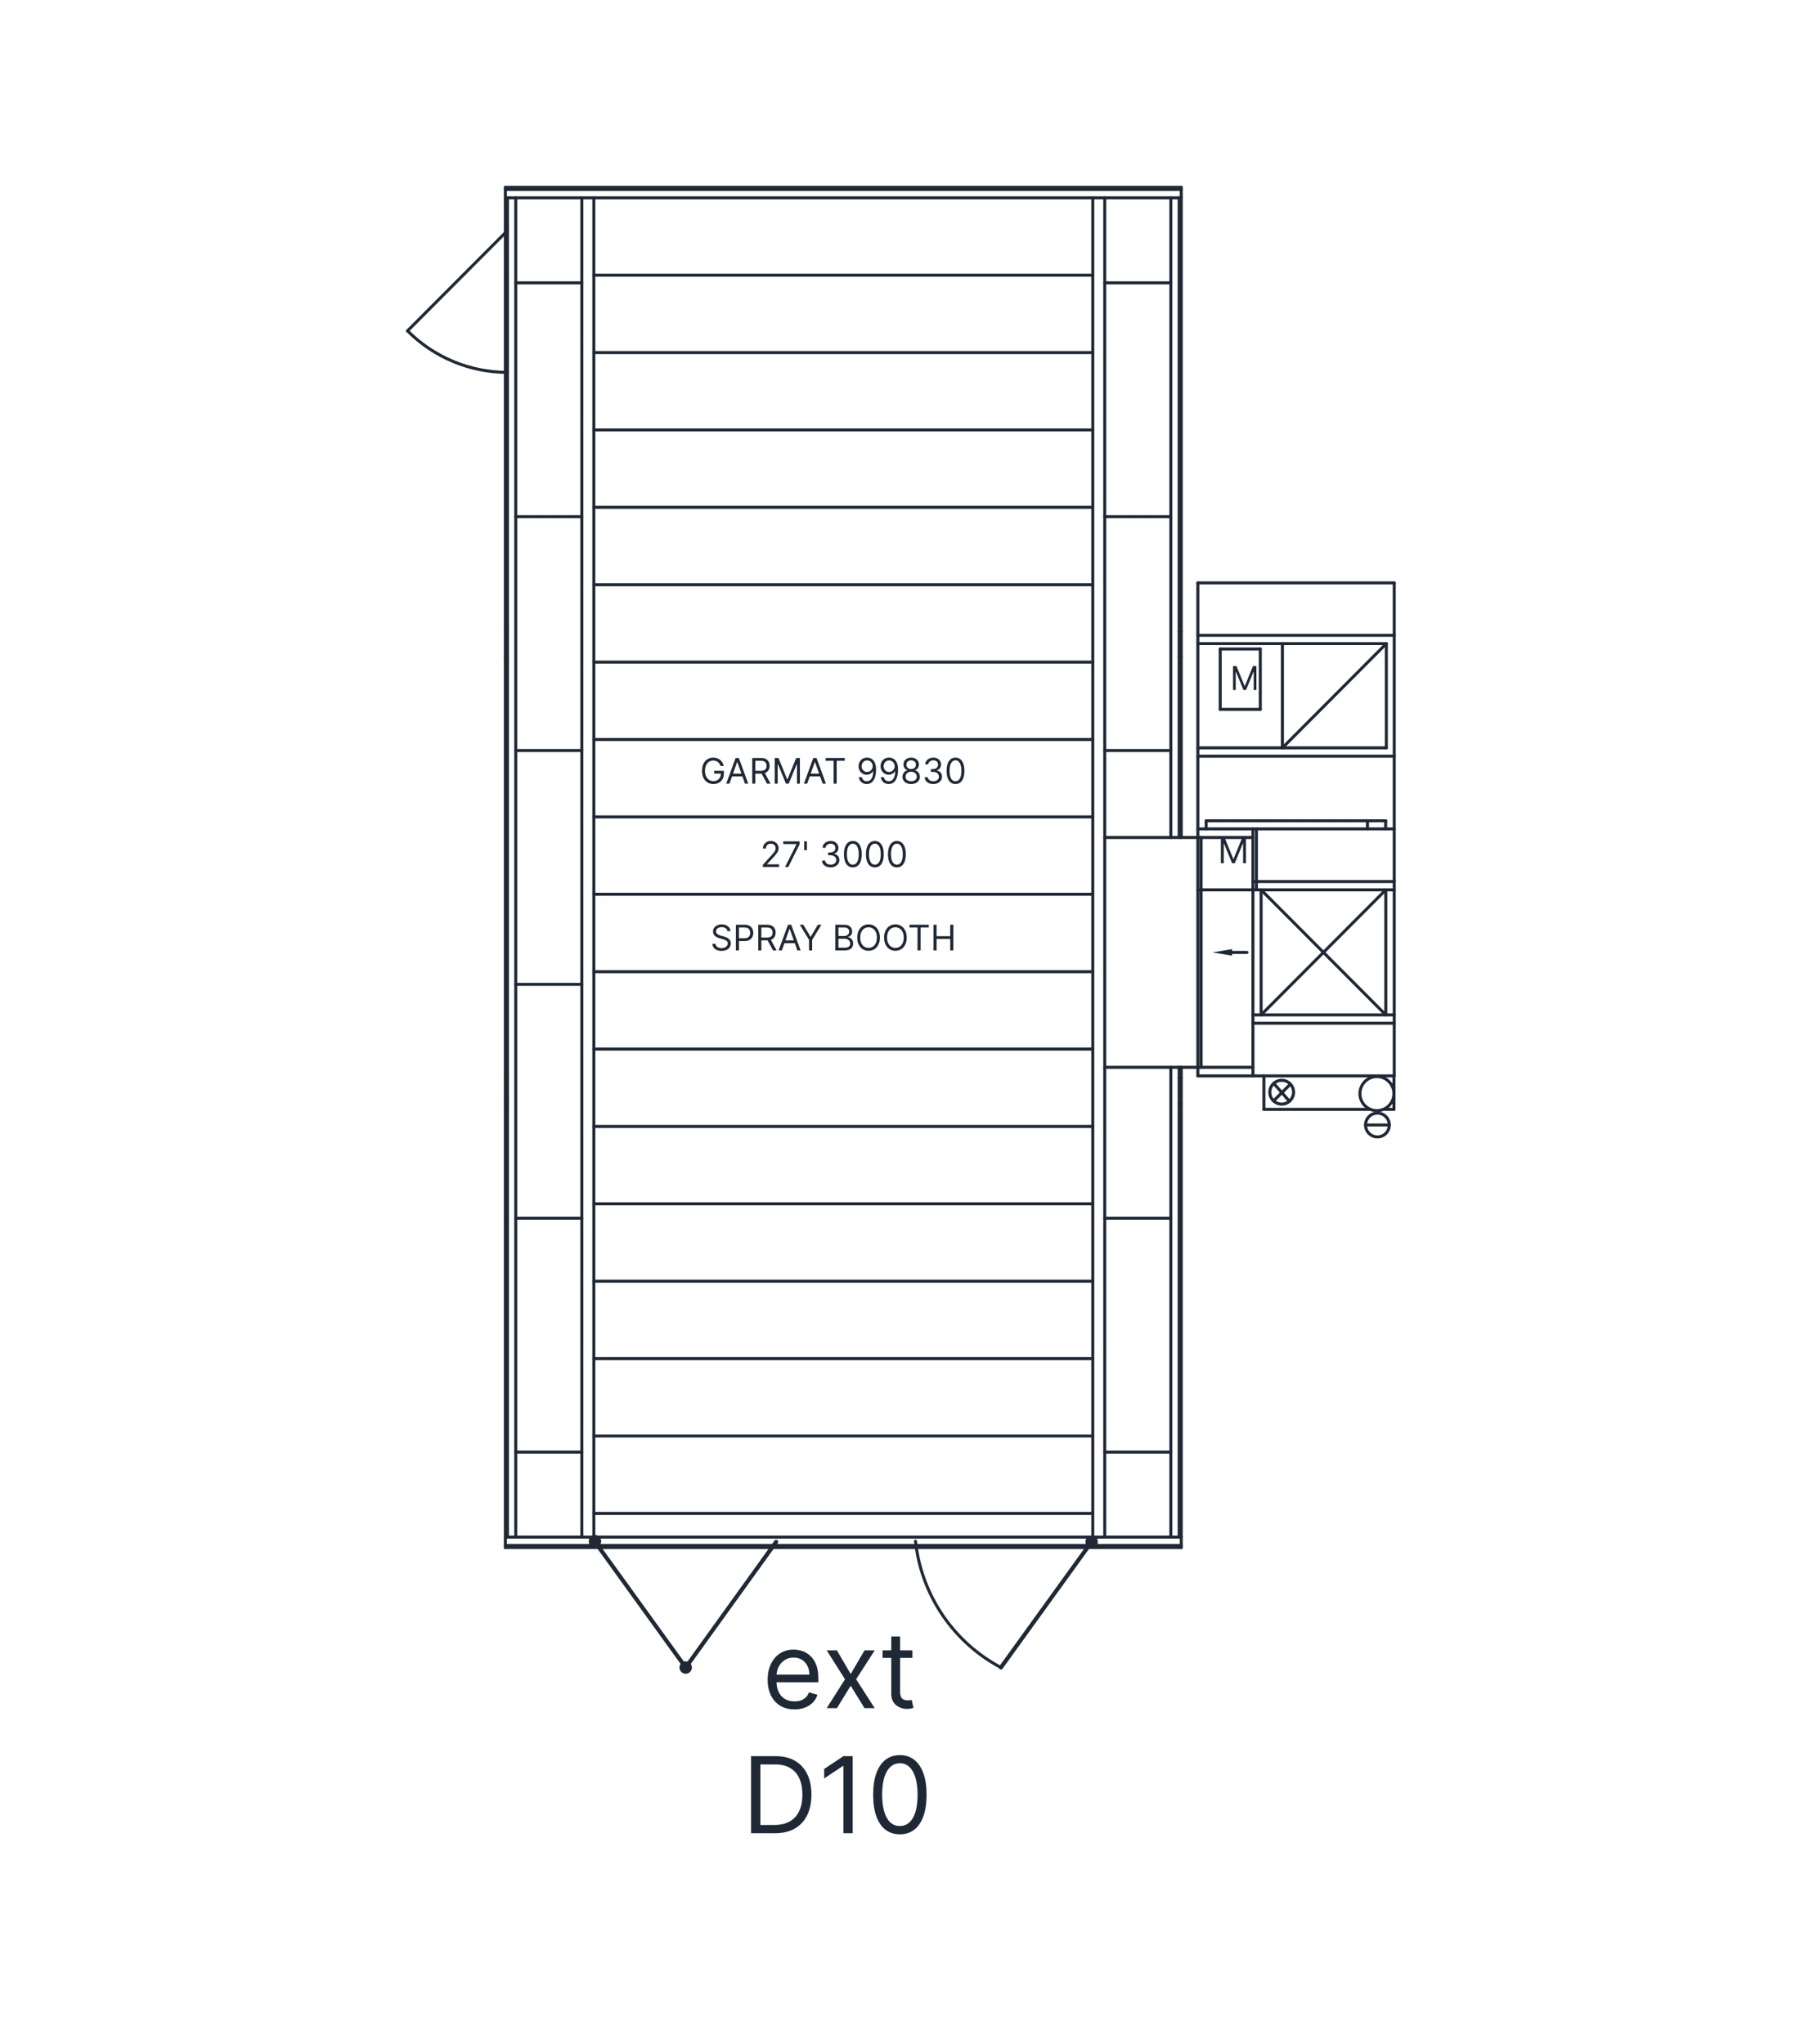 <svg width="199" height="226" viewBox="0 0 199 226" fill="none" xmlns="http://www.w3.org/2000/svg">
<path fill-rule="evenodd" clip-rule="evenodd" d="M56.853 134.687C56.853 134.594 56.928 134.519 57.02 134.519H64.327C64.419 134.519 64.494 134.594 64.494 134.687C64.494 134.779 64.419 134.854 64.327 134.854H57.02C56.928 134.854 56.853 134.779 56.853 134.687Z" fill="#1F2936"/>
<path fill-rule="evenodd" clip-rule="evenodd" d="M56.853 160.545C56.853 160.452 56.928 160.378 57.02 160.378H64.327C64.419 160.378 64.494 160.452 64.494 160.545C64.494 160.637 64.419 160.712 64.327 160.712H57.02C56.928 160.712 56.853 160.637 56.853 160.545Z" fill="#1F2936"/>
<path fill-rule="evenodd" clip-rule="evenodd" d="M56.853 31.268C56.853 31.176 56.928 31.101 57.02 31.101H64.327C64.419 31.101 64.494 31.176 64.494 31.268C64.494 31.36 64.419 31.435 64.327 31.435H57.02C56.928 31.435 56.853 31.36 56.853 31.268Z" fill="#1F2936"/>
<path fill-rule="evenodd" clip-rule="evenodd" d="M56.853 57.121C56.853 57.029 56.928 56.954 57.02 56.954H64.327C64.419 56.954 64.494 57.029 64.494 57.121C64.494 57.214 64.419 57.289 64.327 57.289H57.02C56.928 57.289 56.853 57.214 56.853 57.121Z" fill="#1F2936"/>
<path fill-rule="evenodd" clip-rule="evenodd" d="M56.853 82.98C56.853 82.887 56.928 82.812 57.02 82.812H64.327C64.419 82.812 64.494 82.887 64.494 82.98C64.494 83.072 64.419 83.147 64.327 83.147H57.02C56.928 83.147 56.853 83.072 56.853 82.98Z" fill="#1F2936"/>
<path fill-rule="evenodd" clip-rule="evenodd" d="M56.853 108.833C56.853 108.741 56.928 108.666 57.02 108.666H64.327C64.419 108.666 64.494 108.741 64.494 108.833C64.494 108.925 64.419 109 64.327 109H57.02C56.928 109 56.853 108.925 56.853 108.833Z" fill="#1F2936"/>
<path fill-rule="evenodd" clip-rule="evenodd" d="M55.703 21.87C55.703 21.778 55.778 21.703 55.87 21.703H130.593C130.685 21.703 130.76 21.778 130.76 21.87C130.76 21.962 130.685 22.037 130.593 22.037H55.87C55.778 22.037 55.703 21.962 55.703 21.87Z" fill="#1F2936"/>
<path fill-rule="evenodd" clip-rule="evenodd" d="M55.703 20.947C55.703 20.855 55.778 20.78 55.87 20.78H130.593C130.685 20.78 130.76 20.855 130.76 20.947C130.76 21.04 130.685 21.114 130.593 21.114H55.87C55.778 21.114 55.703 21.04 55.703 20.947Z" fill="#1F2936"/>
<path fill-rule="evenodd" clip-rule="evenodd" d="M57.02 21.703C57.112 21.703 57.186 21.778 57.186 21.87V169.943C57.186 170.035 57.112 170.11 57.02 170.11C56.928 170.11 56.853 170.035 56.853 169.943V21.87C56.853 21.778 56.928 21.703 57.02 21.703Z" fill="#1F2936"/>
<path fill-rule="evenodd" clip-rule="evenodd" d="M120.812 21.703C120.904 21.703 120.979 21.778 120.979 21.87V169.943C120.979 170.035 120.904 170.11 120.812 170.11C120.72 170.11 120.646 170.035 120.646 169.943V21.87C120.646 21.778 120.72 21.703 120.812 21.703Z" fill="#1F2936"/>
<path fill-rule="evenodd" clip-rule="evenodd" d="M122.136 21.703C122.228 21.703 122.302 21.778 122.302 21.87V169.943C122.302 170.035 122.228 170.11 122.136 170.11C122.044 170.11 121.969 170.035 121.969 169.943V21.87C121.969 21.778 122.044 21.703 122.136 21.703Z" fill="#1F2936"/>
<path fill-rule="evenodd" clip-rule="evenodd" d="M64.327 21.703C64.419 21.703 64.494 21.778 64.494 21.87V169.943C64.494 170.035 64.419 170.11 64.327 170.11C64.235 170.11 64.161 170.035 64.161 169.943V21.87C64.161 21.778 64.235 21.703 64.327 21.703Z" fill="#1F2936"/>
<path fill-rule="evenodd" clip-rule="evenodd" d="M65.651 21.703C65.743 21.703 65.818 21.778 65.818 21.87V169.943C65.818 170.035 65.743 170.11 65.651 170.11C65.559 170.11 65.484 170.035 65.484 169.943V21.87C65.484 21.778 65.559 21.703 65.651 21.703Z" fill="#1F2936"/>
<path fill-rule="evenodd" clip-rule="evenodd" d="M65.484 124.54C65.484 124.448 65.559 124.373 65.651 124.373H120.812C120.905 124.373 120.979 124.448 120.979 124.54C120.979 124.632 120.905 124.707 120.812 124.707H65.651C65.559 124.707 65.484 124.632 65.484 124.54Z" fill="#1F2936"/>
<path fill-rule="evenodd" clip-rule="evenodd" d="M65.484 115.985C65.484 115.893 65.559 115.818 65.651 115.818H120.812C120.905 115.818 120.979 115.893 120.979 115.985C120.979 116.077 120.905 116.152 120.812 116.152H65.651C65.559 116.152 65.484 116.077 65.484 115.985Z" fill="#1F2936"/>
<path fill-rule="evenodd" clip-rule="evenodd" d="M65.484 133.095C65.484 133.003 65.559 132.928 65.651 132.928H120.812C120.905 132.928 120.979 133.003 120.979 133.095C120.979 133.187 120.905 133.262 120.812 133.262H65.651C65.559 133.262 65.484 133.187 65.484 133.095Z" fill="#1F2936"/>
<path fill-rule="evenodd" clip-rule="evenodd" d="M65.484 141.65C65.484 141.558 65.559 141.483 65.651 141.483H120.812C120.905 141.483 120.979 141.558 120.979 141.65C120.979 141.742 120.905 141.817 120.812 141.817H65.651C65.559 141.817 65.484 141.742 65.484 141.65Z" fill="#1F2936"/>
<path fill-rule="evenodd" clip-rule="evenodd" d="M65.484 150.21C65.484 150.118 65.559 150.043 65.651 150.043H120.812C120.905 150.043 120.979 150.118 120.979 150.21C120.979 150.302 120.905 150.377 120.812 150.377H65.651C65.559 150.377 65.484 150.302 65.484 150.21Z" fill="#1F2936"/>
<path fill-rule="evenodd" clip-rule="evenodd" d="M65.484 158.765C65.484 158.673 65.559 158.598 65.651 158.598H120.812C120.905 158.598 120.979 158.673 120.979 158.765C120.979 158.857 120.905 158.932 120.812 158.932H65.651C65.559 158.932 65.484 158.857 65.484 158.765Z" fill="#1F2936"/>
<path fill-rule="evenodd" clip-rule="evenodd" d="M65.484 167.32C65.484 167.228 65.559 167.153 65.651 167.153H120.812C120.905 167.153 120.979 167.228 120.979 167.32C120.979 167.412 120.905 167.487 120.812 167.487H65.651C65.559 167.487 65.484 167.412 65.484 167.32Z" fill="#1F2936"/>
<path fill-rule="evenodd" clip-rule="evenodd" d="M129.443 117.833C129.535 117.833 129.61 117.908 129.61 118V169.943C129.61 170.035 129.535 170.11 129.443 170.11C129.351 170.11 129.277 170.035 129.277 169.943V118C129.277 117.908 129.351 117.833 129.443 117.833Z" fill="#1F2936"/>
<path fill-rule="evenodd" clip-rule="evenodd" d="M121.969 160.545C121.969 160.452 122.044 160.378 122.136 160.378H129.443C129.535 160.378 129.61 160.452 129.61 160.545C129.61 160.637 129.535 160.712 129.443 160.712H122.136C122.044 160.712 121.969 160.637 121.969 160.545Z" fill="#1F2936"/>
<path fill-rule="evenodd" clip-rule="evenodd" d="M121.969 134.687C121.969 134.594 122.044 134.519 122.136 134.519H129.443C129.535 134.519 129.61 134.594 129.61 134.687C129.61 134.779 129.535 134.854 129.443 134.854H122.136C122.044 134.854 121.969 134.779 121.969 134.687Z" fill="#1F2936"/>
<path fill-rule="evenodd" clip-rule="evenodd" d="M65.484 64.65C65.484 64.558 65.559 64.483 65.651 64.483H120.812C120.905 64.483 120.979 64.558 120.979 64.65C120.979 64.742 120.905 64.817 120.812 64.817H65.651C65.559 64.817 65.484 64.742 65.484 64.65Z" fill="#1F2936"/>
<path fill-rule="evenodd" clip-rule="evenodd" d="M65.484 56.09C65.484 55.998 65.559 55.923 65.651 55.923H120.812C120.905 55.923 120.979 55.998 120.979 56.09C120.979 56.183 120.905 56.258 120.812 56.258H65.651C65.559 56.258 65.484 56.183 65.484 56.09Z" fill="#1F2936"/>
<path fill-rule="evenodd" clip-rule="evenodd" d="M65.484 47.535C65.484 47.443 65.559 47.368 65.651 47.368H120.812C120.905 47.368 120.979 47.443 120.979 47.535C120.979 47.628 120.905 47.703 120.812 47.703H65.651C65.559 47.703 65.484 47.628 65.484 47.535Z" fill="#1F2936"/>
<path fill-rule="evenodd" clip-rule="evenodd" d="M65.484 38.98C65.484 38.888 65.559 38.813 65.651 38.813H120.812C120.905 38.813 120.979 38.888 120.979 38.98C120.979 39.073 120.905 39.148 120.812 39.148H65.651C65.559 39.148 65.484 39.073 65.484 38.98Z" fill="#1F2936"/>
<path fill-rule="evenodd" clip-rule="evenodd" d="M65.484 30.425C65.484 30.333 65.559 30.258 65.651 30.258H120.812C120.905 30.258 120.979 30.333 120.979 30.425C120.979 30.517 120.905 30.592 120.812 30.592H65.651C65.559 30.592 65.484 30.517 65.484 30.425Z" fill="#1F2936"/>
<path fill-rule="evenodd" clip-rule="evenodd" d="M65.484 107.43C65.484 107.338 65.559 107.263 65.651 107.263H120.812C120.905 107.263 120.979 107.338 120.979 107.43C120.979 107.522 120.905 107.597 120.812 107.597H65.651C65.559 107.597 65.484 107.522 65.484 107.43Z" fill="#1F2936"/>
<path fill-rule="evenodd" clip-rule="evenodd" d="M65.484 98.87C65.484 98.778 65.559 98.703 65.651 98.703H120.812C120.905 98.703 120.979 98.778 120.979 98.87C120.979 98.963 120.905 99.037 120.812 99.037H65.651C65.559 99.037 65.484 98.963 65.484 98.87Z" fill="#1F2936"/>
<path fill-rule="evenodd" clip-rule="evenodd" d="M65.484 90.315C65.484 90.223 65.559 90.148 65.651 90.148H120.812C120.905 90.148 120.979 90.223 120.979 90.315C120.979 90.407 120.905 90.482 120.812 90.482H65.651C65.559 90.482 65.484 90.407 65.484 90.315Z" fill="#1F2936"/>
<path fill-rule="evenodd" clip-rule="evenodd" d="M65.484 81.76C65.484 81.668 65.559 81.593 65.651 81.593H120.812C120.905 81.593 120.979 81.668 120.979 81.76C120.979 81.853 120.905 81.927 120.812 81.927H65.651C65.559 81.927 65.484 81.853 65.484 81.76Z" fill="#1F2936"/>
<path fill-rule="evenodd" clip-rule="evenodd" d="M65.484 73.205C65.484 73.113 65.559 73.038 65.651 73.038H120.812C120.905 73.038 120.979 73.113 120.979 73.205C120.979 73.297 120.905 73.372 120.812 73.372H65.651C65.559 73.372 65.484 73.297 65.484 73.205Z" fill="#1F2936"/>
<path fill-rule="evenodd" clip-rule="evenodd" d="M129.443 21.703C129.535 21.703 129.61 21.778 129.61 21.87V92.594C129.61 92.686 129.535 92.761 129.443 92.761C129.351 92.761 129.277 92.686 129.277 92.594V21.87C129.277 21.778 129.351 21.703 129.443 21.703Z" fill="#1F2936"/>
<path fill-rule="evenodd" clip-rule="evenodd" d="M121.969 82.98C121.969 82.887 122.044 82.812 122.136 82.812H129.443C129.535 82.812 129.61 82.887 129.61 82.98C129.61 83.072 129.535 83.147 129.443 83.147H122.136C122.044 83.147 121.969 83.072 121.969 82.98Z" fill="#1F2936"/>
<path fill-rule="evenodd" clip-rule="evenodd" d="M121.969 57.121C121.969 57.029 122.044 56.954 122.136 56.954H129.443C129.535 56.954 129.61 57.029 129.61 57.121C129.61 57.214 129.535 57.289 129.443 57.289H122.136C122.044 57.289 121.969 57.214 121.969 57.121Z" fill="#1F2936"/>
<path fill-rule="evenodd" clip-rule="evenodd" d="M121.969 31.268C121.969 31.176 122.044 31.101 122.136 31.101H129.443C129.535 31.101 129.61 31.176 129.61 31.268C129.61 31.36 129.535 31.435 129.443 31.435H122.136C122.044 31.435 121.969 31.36 121.969 31.268Z" fill="#1F2936"/>
<path fill-rule="evenodd" clip-rule="evenodd" d="M55.703 20.717C55.703 20.624 55.778 20.549 55.87 20.549H130.593C130.685 20.549 130.76 20.624 130.76 20.717C130.76 20.809 130.685 20.884 130.593 20.884H55.87C55.778 20.884 55.703 20.809 55.703 20.717Z" fill="#1F2936"/>
<path fill-rule="evenodd" clip-rule="evenodd" d="M55.703 170.865C55.703 170.773 55.778 170.698 55.87 170.698H130.593C130.685 170.698 130.76 170.773 130.76 170.865C130.76 170.958 130.685 171.033 130.593 171.033H55.87C55.778 171.033 55.703 170.958 55.703 170.865Z" fill="#1F2936"/>
<path fill-rule="evenodd" clip-rule="evenodd" d="M56.1 21.703C56.192 21.703 56.266 21.778 56.266 21.87V169.943C56.266 170.035 56.192 170.11 56.1 170.11C56.008 170.11 55.933 170.035 55.933 169.943V21.87C55.933 21.778 56.008 21.703 56.1 21.703Z" fill="#1F2936"/>
<path fill-rule="evenodd" clip-rule="evenodd" d="M44.938 36.461C45.004 36.396 45.109 36.396 45.174 36.461C48.072 39.367 52.004 41.003 56.105 41.003C56.197 41.003 56.271 41.077 56.271 41.17C56.271 41.262 56.197 41.337 56.105 41.337C51.916 41.337 47.898 39.667 44.938 36.697C44.873 36.632 44.873 36.526 44.938 36.461Z" fill="#1F2936"/>
<path fill-rule="evenodd" clip-rule="evenodd" d="M56.218 25.382C56.283 25.447 56.283 25.553 56.218 25.619L45.174 36.697C45.109 36.763 45.004 36.763 44.938 36.697C44.873 36.632 44.873 36.526 44.938 36.461L55.982 25.382C56.047 25.317 56.153 25.317 56.218 25.382Z" fill="#1F2936"/>
<path fill-rule="evenodd" clip-rule="evenodd" d="M130.363 21.703C130.455 21.703 130.53 21.778 130.53 21.87V92.594C130.53 92.686 130.455 92.761 130.363 92.761C130.271 92.761 130.197 92.686 130.197 92.594V21.87C130.197 21.778 130.271 21.703 130.363 21.703Z" fill="#1F2936"/>
<path d="M87.837 188.989C87.223 188.989 86.694 188.853 86.248 188.581C85.806 188.307 85.464 187.924 85.224 187.433C84.986 186.939 84.867 186.365 84.867 185.71C84.867 185.055 84.986 184.478 85.224 183.979C85.464 183.476 85.799 183.085 86.228 182.805C86.659 182.522 87.162 182.381 87.738 182.381C88.07 182.381 88.397 182.436 88.721 182.547C89.044 182.658 89.339 182.838 89.604 183.088C89.87 183.335 90.081 183.662 90.239 184.07C90.397 184.478 90.475 184.98 90.475 185.577V185.993H85.564V185.144H89.48C89.48 184.783 89.408 184.461 89.264 184.178C89.123 183.895 88.921 183.672 88.659 183.508C88.399 183.345 88.092 183.263 87.738 183.263C87.348 183.263 87.01 183.36 86.725 183.554C86.443 183.746 86.226 183.995 86.074 184.303C85.922 184.611 85.846 184.941 85.846 185.294V185.86C85.846 186.342 85.929 186.752 86.095 187.087C86.263 187.42 86.497 187.674 86.796 187.849C87.095 188.021 87.442 188.107 87.837 188.107C88.094 188.107 88.327 188.071 88.534 187.999C88.744 187.924 88.925 187.813 89.078 187.666C89.23 187.516 89.347 187.33 89.43 187.108L90.376 187.374C90.276 187.696 90.109 187.979 89.874 188.223C89.639 188.465 89.349 188.653 89.003 188.789C88.657 188.923 88.269 188.989 87.837 188.989Z" fill="#1F2936"/>
<path d="M92.524 182.464L94.05 185.077L95.577 182.464H96.705L94.648 185.66L96.705 188.856H95.577L94.05 186.376L92.524 188.856H91.395L93.42 185.66L91.395 182.464H92.524Z" fill="#1F2936"/>
<path d="M100.873 182.464V183.296H97.571V182.464H100.873ZM98.534 180.932H99.513V187.025C99.513 187.302 99.553 187.51 99.633 187.649C99.716 187.785 99.821 187.877 99.948 187.924C100.078 187.968 100.215 187.99 100.359 187.99C100.467 187.99 100.555 187.985 100.625 187.974C100.694 187.96 100.749 187.949 100.791 187.94L100.99 188.823C100.923 188.848 100.831 188.873 100.712 188.898C100.593 188.925 100.442 188.939 100.26 188.939C99.983 188.939 99.712 188.88 99.446 188.76C99.184 188.641 98.965 188.459 98.791 188.215C98.62 187.971 98.534 187.663 98.534 187.291V180.932Z" fill="#1F2936"/>
<path d="M85.658 202.684H83.036V194.161H85.774C86.598 194.161 87.303 194.332 87.89 194.673C88.476 195.012 88.925 195.499 89.238 196.134C89.55 196.767 89.707 197.524 89.707 198.406C89.707 199.294 89.549 200.058 89.234 200.699C88.918 201.337 88.46 201.828 87.857 202.172C87.254 202.514 86.521 202.684 85.658 202.684ZM84.065 201.769H85.591C86.294 201.769 86.876 201.633 87.338 201.361C87.8 201.089 88.144 200.702 88.371 200.2C88.598 199.698 88.711 199.1 88.711 198.406C88.711 197.718 88.599 197.126 88.375 196.629C88.151 196.13 87.817 195.747 87.371 195.481C86.926 195.212 86.371 195.077 85.708 195.077H84.065V201.769Z" fill="#1F2936"/>
<path d="M94.27 194.161V202.684H93.241V195.243H93.191L91.117 196.625V195.576L93.241 194.161H94.27Z" fill="#1F2936"/>
<path d="M99.484 202.801C98.859 202.801 98.327 202.63 97.887 202.289C97.448 201.945 97.112 201.447 96.879 200.795C96.647 200.14 96.531 199.35 96.531 198.423C96.531 197.502 96.647 196.715 96.879 196.063C97.114 195.409 97.452 194.909 97.891 194.565C98.334 194.218 98.865 194.045 99.484 194.045C100.104 194.045 100.634 194.218 101.073 194.565C101.516 194.909 101.853 195.409 102.086 196.063C102.321 196.715 102.438 197.502 102.438 198.423C102.438 199.35 102.322 200.14 102.09 200.795C101.857 201.447 101.521 201.945 101.082 202.289C100.642 202.63 100.11 202.801 99.484 202.801ZM99.484 201.885C100.104 201.885 100.585 201.586 100.928 200.986C101.271 200.387 101.443 199.533 101.443 198.423C101.443 197.685 101.364 197.056 101.206 196.538C101.051 196.019 100.827 195.624 100.534 195.352C100.244 195.08 99.894 194.944 99.484 194.944C98.871 194.944 98.391 195.248 98.045 195.855C97.699 196.46 97.526 197.316 97.526 198.423C97.526 199.161 97.604 199.788 97.759 200.304C97.914 200.82 98.136 201.213 98.427 201.482C98.72 201.751 99.072 201.885 99.484 201.885Z" fill="#1F2936"/>
<path fill-rule="evenodd" clip-rule="evenodd" d="M85.941 170.282C86.042 170.355 86.064 170.496 85.992 170.598L75.99 184.492C75.948 184.551 75.88 184.585 75.808 184.586C75.735 184.586 75.667 184.551 75.625 184.492L65.595 170.598C65.522 170.497 65.545 170.355 65.645 170.282C65.746 170.209 65.887 170.232 65.96 170.333L75.807 183.974L85.626 170.333C85.699 170.232 85.84 170.209 85.941 170.282Z" fill="#1F2936"/>
<path fill-rule="evenodd" clip-rule="evenodd" d="M75.809 184.36C75.809 184.359 75.809 184.359 75.809 184.359L75.809 184.358L75.809 184.358L75.809 184.358L75.808 184.357C75.808 184.357 75.807 184.357 75.807 184.357C75.807 184.357 75.807 184.357 75.806 184.357L75.806 184.358L75.806 184.358L75.806 184.358L75.805 184.358L75.805 184.358L75.805 184.358C75.805 184.359 75.805 184.359 75.805 184.36C75.805 184.36 75.805 184.36 75.805 184.361L75.805 184.361L75.805 184.361L75.806 184.361L75.806 184.361L75.806 184.361L75.806 184.362C75.807 184.362 75.807 184.362 75.807 184.362C75.807 184.362 75.808 184.362 75.808 184.362L75.809 184.361L75.809 184.361L75.809 184.361L75.809 184.361L75.809 184.361L75.809 184.361C75.809 184.36 75.809 184.36 75.809 184.36ZM75.12 184.36C75.12 183.979 75.427 183.67 75.807 183.67C76.187 183.67 76.495 183.979 76.495 184.36C76.495 184.741 76.187 185.049 75.807 185.049C75.427 185.049 75.12 184.74 75.12 184.36Z" fill="#1F2936"/>
<path fill-rule="evenodd" clip-rule="evenodd" d="M65.78 170.399C65.78 170.399 65.78 170.399 65.779 170.398L65.779 170.398L65.779 170.398L65.779 170.398L65.778 170.397C65.778 170.397 65.778 170.397 65.777 170.397C65.777 170.397 65.777 170.397 65.776 170.397L65.776 170.398L65.776 170.398L65.776 170.398L65.775 170.398C65.775 170.399 65.775 170.399 65.775 170.399C65.775 170.399 65.775 170.4 65.775 170.4L65.776 170.401L65.776 170.401L65.776 170.401L65.776 170.401C65.777 170.402 65.777 170.402 65.777 170.402C65.778 170.402 65.778 170.402 65.778 170.401L65.779 170.401L65.779 170.401L65.779 170.401L65.779 170.4C65.78 170.4 65.78 170.399 65.78 170.399ZM65.09 170.399C65.09 170.018 65.398 169.71 65.777 169.71C66.157 169.71 66.465 170.018 66.465 170.399C66.465 170.78 66.157 171.089 65.777 171.089C65.398 171.089 65.09 170.78 65.09 170.399Z" fill="#1F2936"/>
<path fill-rule="evenodd" clip-rule="evenodd" d="M120.818 170.282C120.919 170.355 120.941 170.497 120.868 170.598L110.838 184.492C110.765 184.593 110.625 184.616 110.524 184.543C110.423 184.469 110.401 184.328 110.473 184.227L120.503 170.333C120.576 170.232 120.717 170.209 120.818 170.282Z" fill="#1F2936"/>
<path fill-rule="evenodd" clip-rule="evenodd" d="M120.688 170.465C120.688 170.465 120.688 170.465 120.688 170.464L120.687 170.464L120.687 170.464L120.687 170.463L120.687 170.463C120.686 170.463 120.686 170.463 120.686 170.463C120.685 170.463 120.685 170.463 120.685 170.463L120.684 170.463L120.684 170.464L120.684 170.464L120.684 170.464L120.684 170.464L120.684 170.464C120.683 170.465 120.683 170.465 120.683 170.465C120.683 170.465 120.683 170.466 120.684 170.466L120.684 170.467L120.684 170.467L120.684 170.467L120.684 170.467L120.684 170.467L120.685 170.467C120.685 170.467 120.685 170.468 120.686 170.468C120.686 170.468 120.686 170.467 120.687 170.467L120.687 170.467L120.687 170.467L120.687 170.467L120.688 170.466C120.688 170.466 120.688 170.465 120.688 170.465ZM119.998 170.465C119.998 170.084 120.306 169.775 120.686 169.775C121.065 169.775 121.373 170.084 121.373 170.465C121.373 170.846 121.065 171.155 120.686 171.155C120.306 171.155 119.998 170.846 119.998 170.465Z" fill="#1F2936"/>
<path fill-rule="evenodd" clip-rule="evenodd" d="M101.195 170.233C101.287 170.223 101.369 170.289 101.379 170.381C102.016 176.263 105.522 181.45 110.739 184.216C110.82 184.26 110.851 184.361 110.808 184.442C110.765 184.524 110.664 184.555 110.583 184.512C105.268 181.694 101.696 176.41 101.047 170.417C101.037 170.326 101.104 170.243 101.195 170.233Z" fill="#1F2936"/>
<path d="M105.634 86.682C105.425 86.682 105.248 86.625 105.101 86.511C104.955 86.396 104.843 86.23 104.765 86.013C104.688 85.794 104.649 85.531 104.649 85.222C104.649 84.915 104.688 84.652 104.765 84.435C104.843 84.216 104.956 84.05 105.103 83.935C105.25 83.82 105.427 83.762 105.634 83.762C105.84 83.762 106.017 83.82 106.164 83.935C106.311 84.05 106.424 84.216 106.501 84.435C106.58 84.652 106.619 84.915 106.619 85.222C106.619 85.531 106.58 85.794 106.503 86.013C106.425 86.23 106.313 86.396 106.166 86.511C106.02 86.625 105.842 86.682 105.634 86.682ZM105.634 86.376C105.84 86.376 106.001 86.276 106.115 86.076C106.23 85.877 106.287 85.592 106.287 85.222C106.287 84.975 106.26 84.766 106.208 84.593C106.156 84.42 106.082 84.288 105.984 84.198C105.887 84.107 105.77 84.061 105.634 84.061C105.429 84.061 105.269 84.163 105.154 84.365C105.039 84.567 104.981 84.853 104.981 85.222C104.981 85.468 105.007 85.677 105.058 85.849C105.11 86.021 105.184 86.152 105.281 86.242C105.379 86.331 105.496 86.376 105.634 86.376Z" fill="#1F2936"/>
<path d="M103.187 86.682C103.004 86.682 102.841 86.65 102.698 86.587C102.556 86.524 102.443 86.437 102.359 86.325C102.276 86.212 102.231 86.081 102.224 85.932H102.572C102.58 86.024 102.611 86.103 102.667 86.169C102.722 86.235 102.794 86.286 102.884 86.322C102.973 86.358 103.072 86.376 103.181 86.376C103.303 86.376 103.411 86.355 103.505 86.312C103.599 86.27 103.673 86.211 103.726 86.135C103.78 86.059 103.806 85.971 103.806 85.871C103.806 85.767 103.781 85.674 103.729 85.595C103.677 85.514 103.602 85.451 103.502 85.406C103.402 85.361 103.281 85.338 103.137 85.338H102.91V85.033H103.137C103.249 85.033 103.348 85.013 103.433 84.972C103.519 84.931 103.586 84.874 103.633 84.8C103.682 84.726 103.707 84.639 103.707 84.539C103.707 84.443 103.686 84.359 103.643 84.288C103.601 84.216 103.541 84.161 103.463 84.121C103.387 84.081 103.296 84.061 103.192 84.061C103.094 84.061 103.002 84.079 102.916 84.116C102.83 84.151 102.76 84.202 102.705 84.27C102.651 84.336 102.621 84.417 102.617 84.511H102.285C102.29 84.362 102.335 84.232 102.419 84.12C102.503 84.007 102.613 83.919 102.748 83.856C102.885 83.793 103.035 83.762 103.198 83.762C103.373 83.762 103.523 83.797 103.649 83.869C103.774 83.939 103.871 84.032 103.938 84.147C104.005 84.263 104.039 84.388 104.039 84.522C104.039 84.682 103.997 84.819 103.913 84.932C103.83 85.044 103.717 85.123 103.574 85.166V85.188C103.753 85.218 103.893 85.294 103.993 85.417C104.094 85.539 104.144 85.691 104.144 85.871C104.144 86.026 104.102 86.164 104.018 86.287C103.935 86.41 103.822 86.506 103.678 86.576C103.534 86.646 103.37 86.682 103.187 86.682Z" fill="#1F2936"/>
<path d="M100.736 86.682C100.546 86.682 100.379 86.648 100.233 86.58C100.088 86.512 99.975 86.418 99.894 86.299C99.813 86.178 99.773 86.041 99.774 85.888C99.773 85.767 99.796 85.656 99.844 85.555C99.892 85.452 99.958 85.366 100.041 85.298C100.125 85.229 100.218 85.185 100.321 85.166V85.15C100.186 85.114 100.078 85.038 99.998 84.921C99.918 84.802 99.878 84.668 99.879 84.517C99.878 84.372 99.914 84.243 99.988 84.129C100.062 84.016 100.163 83.926 100.292 83.86C100.422 83.795 100.57 83.762 100.736 83.762C100.901 83.762 101.047 83.795 101.176 83.86C101.305 83.926 101.407 84.016 101.481 84.129C101.555 84.243 101.593 84.372 101.594 84.517C101.593 84.668 101.552 84.802 101.471 84.921C101.391 85.038 101.284 85.114 101.151 85.15V85.166C101.254 85.185 101.346 85.229 101.428 85.298C101.51 85.366 101.576 85.452 101.625 85.555C101.673 85.656 101.698 85.767 101.699 85.888C101.698 86.041 101.657 86.178 101.575 86.299C101.494 86.418 101.381 86.512 101.236 86.58C101.092 86.648 100.925 86.682 100.736 86.682ZM100.736 86.376C100.865 86.376 100.975 86.355 101.068 86.314C101.162 86.272 101.233 86.213 101.284 86.138C101.335 86.062 101.361 85.973 101.362 85.871C101.361 85.764 101.333 85.669 101.279 85.587C101.224 85.504 101.15 85.439 101.056 85.392C100.963 85.345 100.856 85.322 100.736 85.322C100.616 85.322 100.508 85.345 100.413 85.392C100.319 85.439 100.244 85.504 100.19 85.587C100.137 85.669 100.11 85.764 100.111 85.871C100.11 85.973 100.135 86.062 100.184 86.138C100.235 86.213 100.308 86.272 100.402 86.314C100.496 86.355 100.607 86.376 100.736 86.376ZM100.736 85.027C100.838 85.027 100.928 85.007 101.006 84.966C101.085 84.926 101.148 84.869 101.193 84.796C101.238 84.722 101.261 84.637 101.262 84.539C101.261 84.443 101.239 84.359 101.194 84.288C101.15 84.216 101.089 84.16 101.01 84.121C100.932 84.081 100.841 84.061 100.736 84.061C100.63 84.061 100.538 84.081 100.458 84.121C100.379 84.16 100.318 84.216 100.274 84.288C100.231 84.359 100.21 84.443 100.211 84.539C100.21 84.637 100.231 84.722 100.276 84.796C100.321 84.869 100.383 84.926 100.463 84.966C100.542 85.007 100.633 85.027 100.736 85.027Z" fill="#1F2936"/>
<path d="M98.3 83.762C98.416 83.763 98.532 83.785 98.649 83.828C98.765 83.872 98.871 83.944 98.967 84.045C99.063 84.145 99.14 84.281 99.198 84.454C99.256 84.627 99.285 84.844 99.285 85.105C99.285 85.358 99.261 85.582 99.213 85.778C99.166 85.973 99.098 86.138 99.008 86.272C98.92 86.406 98.812 86.508 98.685 86.578C98.558 86.647 98.415 86.682 98.256 86.682C98.097 86.682 97.956 86.65 97.831 86.587C97.707 86.523 97.606 86.435 97.527 86.322C97.448 86.208 97.398 86.076 97.376 85.927H97.713C97.744 86.057 97.804 86.165 97.895 86.25C97.986 86.334 98.106 86.376 98.256 86.376C98.474 86.376 98.647 86.281 98.773 86.089C98.9 85.897 98.964 85.627 98.964 85.277H98.942C98.89 85.355 98.829 85.422 98.758 85.478C98.687 85.535 98.608 85.578 98.521 85.609C98.435 85.639 98.342 85.655 98.245 85.655C98.082 85.655 97.933 85.614 97.798 85.534C97.663 85.453 97.555 85.341 97.474 85.199C97.394 85.057 97.354 84.894 97.354 84.711C97.354 84.537 97.392 84.378 97.47 84.234C97.548 84.088 97.658 83.973 97.799 83.887C97.941 83.801 98.108 83.759 98.3 83.762ZM98.3 84.067C98.184 84.067 98.079 84.096 97.986 84.154C97.894 84.212 97.82 84.29 97.766 84.388C97.713 84.485 97.686 84.593 97.686 84.711C97.686 84.829 97.712 84.937 97.763 85.034C97.816 85.13 97.887 85.207 97.978 85.265C98.069 85.321 98.173 85.349 98.289 85.349C98.376 85.349 98.458 85.332 98.534 85.298C98.609 85.263 98.675 85.215 98.732 85.155C98.789 85.094 98.834 85.025 98.866 84.948C98.898 84.871 98.914 84.79 98.914 84.705C98.914 84.594 98.887 84.49 98.834 84.393C98.781 84.296 98.709 84.217 98.615 84.157C98.523 84.097 98.418 84.067 98.3 84.067Z" fill="#1F2936"/>
<path d="M95.869 83.762C95.985 83.763 96.102 83.785 96.218 83.828C96.334 83.872 96.44 83.944 96.536 84.045C96.632 84.145 96.709 84.281 96.767 84.454C96.825 84.627 96.854 84.844 96.854 85.105C96.854 85.358 96.83 85.582 96.782 85.778C96.735 85.973 96.667 86.138 96.577 86.272C96.489 86.406 96.381 86.508 96.254 86.578C96.127 86.647 95.984 86.682 95.825 86.682C95.666 86.682 95.525 86.65 95.4 86.587C95.277 86.523 95.175 86.435 95.096 86.322C95.017 86.208 94.967 86.076 94.945 85.927H95.283C95.313 86.057 95.373 86.165 95.464 86.25C95.555 86.334 95.675 86.376 95.825 86.376C96.043 86.376 96.216 86.281 96.342 86.089C96.469 85.897 96.533 85.627 96.533 85.277H96.511C96.459 85.355 96.398 85.422 96.327 85.478C96.256 85.535 96.177 85.578 96.09 85.609C96.004 85.639 95.912 85.655 95.814 85.655C95.651 85.655 95.502 85.614 95.367 85.534C95.232 85.453 95.124 85.341 95.043 85.199C94.963 85.057 94.923 84.894 94.923 84.711C94.923 84.537 94.962 84.378 95.039 84.234C95.118 84.088 95.227 83.973 95.368 83.887C95.51 83.801 95.677 83.759 95.869 83.762ZM95.869 84.067C95.753 84.067 95.648 84.096 95.555 84.154C95.463 84.212 95.389 84.29 95.335 84.388C95.282 84.485 95.255 84.593 95.255 84.711C95.255 84.829 95.281 84.937 95.332 85.034C95.385 85.13 95.456 85.207 95.547 85.265C95.638 85.321 95.742 85.349 95.858 85.349C95.946 85.349 96.027 85.332 96.103 85.298C96.178 85.263 96.244 85.215 96.301 85.155C96.358 85.094 96.403 85.025 96.435 84.948C96.467 84.871 96.483 84.79 96.483 84.705C96.483 84.594 96.457 84.49 96.403 84.393C96.35 84.296 96.278 84.217 96.184 84.157C96.092 84.097 95.987 84.067 95.869 84.067Z" fill="#1F2936"/>
<path d="M91.267 84.106V83.801H93.392V84.106H92.501V86.643H92.158V84.106H91.267Z" fill="#1F2936"/>
<path d="M89.237 86.643H88.877L89.917 83.801H90.271L91.312 86.643H90.952L90.105 84.25H90.083L89.237 86.643ZM89.369 85.532H90.819V85.838H89.369V85.532Z" fill="#1F2936"/>
<path d="M85.655 83.801H86.064L87.027 86.16H87.06L88.023 83.801H88.433V86.643H88.112V84.483H88.084L87.199 86.643H86.889L86.003 84.483H85.976V86.643H85.655V83.801Z" fill="#1F2936"/>
<path d="M83.163 86.643V83.801H84.12C84.342 83.801 84.523 83.838 84.665 83.914C84.807 83.989 84.912 84.093 84.981 84.224C85.049 84.355 85.083 84.505 85.083 84.672C85.083 84.84 85.049 84.988 84.981 85.118C84.912 85.247 84.808 85.349 84.667 85.423C84.526 85.496 84.345 85.532 84.126 85.532H83.351V85.222H84.115C84.266 85.222 84.388 85.199 84.48 85.155C84.573 85.111 84.64 85.048 84.682 84.966C84.724 84.884 84.746 84.786 84.746 84.672C84.746 84.558 84.724 84.459 84.682 84.374C84.639 84.289 84.572 84.223 84.479 84.177C84.385 84.129 84.262 84.106 84.109 84.106H83.506V86.643H83.163ZM84.497 85.366L85.194 86.643H84.795L84.109 85.366H84.497Z" fill="#1F2936"/>
<path d="M80.647 86.643H80.287L81.327 83.801H81.681L82.722 86.643H82.362L81.515 84.25H81.493L80.647 86.643ZM80.779 85.532H82.229V85.838H80.779V85.532Z" fill="#1F2936"/>
<path d="M79.66 84.689C79.629 84.595 79.589 84.512 79.539 84.438C79.49 84.363 79.432 84.299 79.364 84.246C79.296 84.193 79.22 84.153 79.134 84.125C79.048 84.098 78.954 84.084 78.852 84.084C78.684 84.084 78.531 84.127 78.394 84.214C78.257 84.301 78.147 84.429 78.066 84.599C77.985 84.768 77.944 84.975 77.944 85.222C77.944 85.468 77.985 85.675 78.067 85.845C78.15 86.014 78.261 86.142 78.401 86.229C78.541 86.316 78.699 86.36 78.874 86.36C79.036 86.36 79.179 86.325 79.303 86.255C79.427 86.185 79.524 86.086 79.593 85.959C79.663 85.83 79.698 85.679 79.698 85.505L79.803 85.527H78.951V85.222H80.03V85.527C80.03 85.761 79.981 85.965 79.881 86.138C79.782 86.311 79.646 86.445 79.472 86.54C79.298 86.634 79.099 86.682 78.874 86.682C78.623 86.682 78.403 86.622 78.213 86.504C78.024 86.385 77.876 86.217 77.77 85.999C77.665 85.78 77.612 85.521 77.612 85.222C77.612 84.997 77.642 84.795 77.702 84.615C77.763 84.435 77.849 84.281 77.96 84.154C78.07 84.028 78.201 83.931 78.352 83.863C78.504 83.796 78.67 83.762 78.852 83.762C79.001 83.762 79.14 83.784 79.27 83.83C79.4 83.874 79.515 83.938 79.617 84.02C79.719 84.101 79.805 84.199 79.873 84.313C79.941 84.425 79.988 84.551 80.014 84.689H79.66Z" fill="#1F2936"/>
<path d="M99.155 95.9C98.946 95.9 98.769 95.844 98.622 95.73C98.476 95.615 98.364 95.449 98.286 95.232C98.209 95.013 98.17 94.75 98.17 94.441C98.17 94.133 98.209 93.871 98.286 93.654C98.365 93.435 98.477 93.269 98.624 93.154C98.771 93.038 98.948 92.981 99.155 92.981C99.361 92.981 99.538 93.038 99.685 93.154C99.832 93.269 99.945 93.435 100.022 93.654C100.101 93.871 100.14 94.133 100.14 94.441C100.14 94.75 100.101 95.013 100.024 95.232C99.946 95.449 99.834 95.615 99.687 95.73C99.541 95.844 99.363 95.9 99.155 95.9ZM99.155 95.595C99.361 95.595 99.522 95.495 99.636 95.295C99.751 95.096 99.808 94.811 99.808 94.441C99.808 94.195 99.781 93.985 99.729 93.812C99.677 93.639 99.603 93.507 99.505 93.416C99.408 93.326 99.291 93.28 99.155 93.28C98.95 93.28 98.79 93.382 98.675 93.584C98.56 93.786 98.502 94.071 98.502 94.441C98.502 94.687 98.528 94.896 98.579 95.068C98.631 95.24 98.705 95.371 98.802 95.461C98.9 95.55 99.017 95.595 99.155 95.595Z" fill="#1F2936"/>
<path d="M96.72 95.9C96.512 95.9 96.334 95.844 96.188 95.73C96.041 95.615 95.929 95.449 95.851 95.232C95.774 95.013 95.735 94.75 95.735 94.441C95.735 94.133 95.774 93.871 95.851 93.654C95.93 93.435 96.042 93.269 96.189 93.154C96.337 93.038 96.514 92.981 96.72 92.981C96.927 92.981 97.103 93.038 97.25 93.154C97.397 93.269 97.51 93.435 97.588 93.654C97.666 93.871 97.705 94.133 97.705 94.441C97.705 94.75 97.666 95.013 97.589 95.232C97.511 95.449 97.399 95.615 97.253 95.73C97.106 95.844 96.929 95.9 96.72 95.9ZM96.72 95.595C96.927 95.595 97.087 95.495 97.202 95.295C97.316 95.096 97.373 94.811 97.373 94.441C97.373 94.195 97.347 93.985 97.294 93.812C97.243 93.639 97.168 93.507 97.07 93.416C96.973 93.326 96.857 93.28 96.72 93.28C96.515 93.28 96.355 93.382 96.24 93.584C96.125 93.786 96.067 94.071 96.067 94.441C96.067 94.687 96.093 94.896 96.145 95.068C96.196 95.24 96.271 95.371 96.367 95.461C96.465 95.55 96.583 95.595 96.72 95.595Z" fill="#1F2936"/>
<path d="M94.285 95.9C94.077 95.9 93.9 95.844 93.753 95.73C93.606 95.615 93.494 95.449 93.417 95.232C93.339 95.013 93.3 94.75 93.3 94.441C93.3 94.133 93.339 93.871 93.417 93.654C93.495 93.435 93.608 93.269 93.754 93.154C93.902 93.038 94.079 92.981 94.285 92.981C94.492 92.981 94.669 93.038 94.815 93.154C94.963 93.269 95.075 93.435 95.153 93.654C95.231 93.871 95.27 94.133 95.27 94.441C95.27 94.75 95.232 95.013 95.154 95.232C95.077 95.449 94.965 95.615 94.818 95.73C94.671 95.844 94.494 95.9 94.285 95.9ZM94.285 95.595C94.492 95.595 94.653 95.495 94.767 95.295C94.881 95.096 94.938 94.811 94.938 94.441C94.938 94.195 94.912 93.985 94.859 93.812C94.808 93.639 94.733 93.507 94.635 93.416C94.539 93.326 94.422 93.28 94.285 93.28C94.081 93.28 93.921 93.382 93.805 93.584C93.69 93.786 93.632 94.071 93.632 94.441C93.632 94.687 93.658 94.896 93.71 95.068C93.762 95.24 93.836 95.371 93.933 95.461C94.031 95.55 94.148 95.595 94.285 95.595Z" fill="#1F2936"/>
<path d="M91.838 95.9C91.656 95.9 91.493 95.869 91.35 95.806C91.208 95.743 91.095 95.656 91.011 95.544C90.928 95.431 90.883 95.3 90.876 95.151H91.224C91.231 95.243 91.263 95.322 91.318 95.388C91.374 95.454 91.446 95.505 91.535 95.541C91.625 95.577 91.724 95.595 91.833 95.595C91.954 95.595 92.062 95.574 92.156 95.531C92.251 95.489 92.324 95.43 92.378 95.354C92.431 95.278 92.458 95.19 92.458 95.09C92.458 94.986 92.432 94.893 92.381 94.814C92.329 94.733 92.253 94.671 92.154 94.625C92.054 94.58 91.932 94.557 91.788 94.557H91.562V94.252H91.788C91.901 94.252 92 94.231 92.085 94.191C92.17 94.15 92.237 94.093 92.285 94.019C92.334 93.945 92.358 93.858 92.358 93.758C92.358 93.662 92.337 93.578 92.295 93.507C92.252 93.435 92.192 93.38 92.115 93.34C92.038 93.3 91.948 93.28 91.844 93.28C91.746 93.28 91.654 93.298 91.567 93.335C91.481 93.37 91.411 93.421 91.357 93.489C91.302 93.555 91.273 93.636 91.268 93.73H90.936C90.942 93.581 90.987 93.451 91.07 93.339C91.154 93.226 91.264 93.138 91.4 93.075C91.536 93.012 91.686 92.981 91.849 92.981C92.025 92.981 92.175 93.016 92.3 93.088C92.426 93.158 92.522 93.251 92.59 93.366C92.657 93.482 92.691 93.607 92.691 93.741C92.691 93.901 92.648 94.038 92.565 94.15C92.482 94.263 92.369 94.342 92.226 94.385V94.407C92.405 94.437 92.544 94.513 92.645 94.636C92.745 94.758 92.796 94.91 92.796 95.09C92.796 95.245 92.754 95.383 92.67 95.506C92.587 95.629 92.473 95.725 92.329 95.795C92.186 95.865 92.022 95.9 91.838 95.9Z" fill="#1F2936"/>
<path d="M89.21 93.019V93.996H88.905V93.019H89.21Z" fill="#1F2936"/>
<path d="M86.785 95.862L88.052 93.347V93.325H86.591V93.019H88.406V93.341L87.145 95.862H86.785Z" fill="#1F2936"/>
<path d="M84.338 95.862V95.612L85.273 94.585C85.383 94.465 85.473 94.36 85.544 94.271C85.615 94.181 85.668 94.097 85.702 94.019C85.737 93.939 85.754 93.856 85.754 93.769C85.754 93.669 85.73 93.582 85.682 93.509C85.635 93.436 85.571 93.38 85.489 93.34C85.407 93.3 85.314 93.28 85.212 93.28C85.103 93.28 85.008 93.303 84.927 93.348C84.847 93.393 84.785 93.455 84.74 93.536C84.697 93.616 84.675 93.711 84.675 93.819H84.349C84.349 93.652 84.387 93.506 84.464 93.38C84.54 93.254 84.644 93.156 84.776 93.086C84.909 93.016 85.058 92.981 85.223 92.981C85.389 92.981 85.536 93.016 85.664 93.086C85.793 93.156 85.893 93.251 85.966 93.371C86.039 93.49 86.075 93.623 86.075 93.769C86.075 93.873 86.056 93.976 86.019 94.076C85.982 94.175 85.917 94.285 85.825 94.407C85.734 94.528 85.607 94.677 85.445 94.851L84.808 95.534V95.556H86.125V95.862H84.338Z" fill="#1F2936"/>
<path d="M103.201 105.081V102.238H103.544V103.504H105.054V102.238H105.398V105.081H105.054V103.809H103.544V105.081H103.201Z" fill="#1F2936"/>
<path d="M100.546 102.544V102.238H102.671V102.544H101.78V105.081H101.437V102.544H100.546Z" fill="#1F2936"/>
<path d="M100.243 103.659C100.243 103.959 100.189 104.218 100.081 104.437C99.973 104.655 99.825 104.823 99.637 104.942C99.448 105.06 99.234 105.119 98.992 105.119C98.75 105.119 98.535 105.06 98.347 104.942C98.159 104.823 98.011 104.655 97.903 104.437C97.795 104.218 97.741 103.959 97.741 103.659C97.741 103.36 97.795 103.101 97.903 102.882C98.011 102.664 98.159 102.496 98.347 102.377C98.535 102.259 98.75 102.2 98.992 102.2C99.234 102.2 99.448 102.259 99.637 102.377C99.825 102.496 99.973 102.664 100.081 102.882C100.189 103.101 100.243 103.36 100.243 103.659ZM99.91 103.659C99.91 103.413 99.87 103.206 99.787 103.036C99.706 102.867 99.596 102.739 99.457 102.652C99.318 102.565 99.163 102.522 98.992 102.522C98.82 102.522 98.665 102.565 98.526 102.652C98.387 102.739 98.277 102.867 98.195 103.036C98.114 103.206 98.073 103.413 98.073 103.659C98.073 103.906 98.114 104.113 98.195 104.283C98.277 104.452 98.387 104.58 98.526 104.667C98.665 104.754 98.82 104.797 98.992 104.797C99.163 104.797 99.318 104.754 99.457 104.667C99.596 104.58 99.706 104.452 99.787 104.283C99.87 104.113 99.91 103.906 99.91 103.659Z" fill="#1F2936"/>
<path d="M97.275 103.659C97.275 103.959 97.221 104.218 97.113 104.437C97.005 104.655 96.857 104.823 96.669 104.942C96.481 105.06 96.266 105.119 96.025 105.119C95.783 105.119 95.568 105.06 95.38 104.942C95.192 104.823 95.044 104.655 94.936 104.437C94.828 104.218 94.774 103.959 94.774 103.659C94.774 103.36 94.828 103.101 94.936 102.882C95.044 102.664 95.192 102.496 95.38 102.377C95.568 102.259 95.783 102.2 96.025 102.2C96.266 102.2 96.481 102.259 96.669 102.377C96.857 102.496 97.005 102.664 97.113 102.882C97.221 103.101 97.275 103.36 97.275 103.659ZM96.943 103.659C96.943 103.413 96.902 103.206 96.82 103.036C96.739 102.867 96.629 102.739 96.49 102.652C96.351 102.565 96.196 102.522 96.025 102.522C95.853 102.522 95.698 102.565 95.558 102.652C95.42 102.739 95.31 102.867 95.228 103.036C95.147 103.206 95.106 103.413 95.106 103.659C95.106 103.906 95.147 104.113 95.228 104.283C95.31 104.452 95.42 104.58 95.558 104.667C95.698 104.754 95.853 104.797 96.025 104.797C96.196 104.797 96.351 104.754 96.49 104.667C96.629 104.58 96.739 104.452 96.82 104.283C96.902 104.113 96.943 103.906 96.943 103.659Z" fill="#1F2936"/>
<path d="M92.351 105.081V102.238H93.342C93.539 102.238 93.702 102.273 93.83 102.341C93.958 102.409 94.054 102.5 94.116 102.615C94.179 102.728 94.21 102.855 94.21 102.993C94.21 103.115 94.189 103.216 94.145 103.296C94.103 103.375 94.047 103.438 93.977 103.485C93.907 103.531 93.832 103.565 93.751 103.587V103.615C93.838 103.621 93.925 103.651 94.013 103.707C94.1 103.762 94.174 103.842 94.233 103.945C94.292 104.049 94.321 104.176 94.321 104.326C94.321 104.468 94.289 104.596 94.224 104.71C94.16 104.824 94.058 104.914 93.918 104.981C93.779 105.047 93.598 105.081 93.375 105.081H92.351ZM92.694 104.775H93.375C93.599 104.775 93.758 104.732 93.852 104.645C93.947 104.557 93.995 104.451 93.995 104.326C93.995 104.229 93.97 104.141 93.921 104.059C93.872 103.977 93.803 103.911 93.712 103.862C93.622 103.812 93.515 103.787 93.391 103.787H92.694V104.775ZM92.694 103.487H93.331C93.434 103.487 93.527 103.467 93.61 103.426C93.694 103.386 93.76 103.328 93.809 103.254C93.859 103.18 93.884 103.093 93.884 102.993C93.884 102.868 93.841 102.763 93.754 102.676C93.667 102.588 93.53 102.544 93.342 102.544H92.694V103.487Z" fill="#1F2936"/>
<path d="M88.421 102.238H88.814L89.6 103.565H89.633L90.419 102.238H90.812L89.788 103.909V105.081H89.445V103.909L88.421 102.238Z" fill="#1F2936"/>
<path d="M86.438 105.081H86.078L87.118 102.238H87.472L88.513 105.081H88.153L87.306 102.688H87.284L86.438 105.081ZM86.57 103.97H88.02V104.276H86.57V103.97Z" fill="#1F2936"/>
<path d="M83.83 105.081V102.238H84.787C85.008 102.238 85.19 102.276 85.332 102.352C85.474 102.427 85.579 102.53 85.647 102.662C85.716 102.793 85.75 102.942 85.75 103.11C85.75 103.277 85.716 103.426 85.647 103.555C85.579 103.685 85.475 103.787 85.333 103.861C85.192 103.934 85.012 103.97 84.793 103.97H84.018V103.659H84.781C84.933 103.659 85.055 103.637 85.147 103.593C85.24 103.548 85.307 103.486 85.349 103.404C85.391 103.322 85.412 103.224 85.412 103.11C85.412 102.996 85.391 102.897 85.349 102.812C85.306 102.726 85.238 102.661 85.145 102.615C85.052 102.567 84.929 102.544 84.776 102.544H84.173V105.081H83.83ZM85.163 103.804L85.861 105.081H85.462L84.776 103.804H85.163Z" fill="#1F2936"/>
<path d="M81.357 105.081V102.238H82.314C82.537 102.238 82.718 102.279 82.859 102.359C83.001 102.439 83.106 102.547 83.175 102.683C83.243 102.819 83.277 102.97 83.277 103.138C83.277 103.305 83.243 103.457 83.175 103.594C83.107 103.731 83.003 103.84 82.862 103.922C82.721 104.002 82.54 104.043 82.32 104.043H81.634V103.737H82.309C82.461 103.737 82.583 103.711 82.675 103.658C82.767 103.605 82.834 103.534 82.876 103.444C82.918 103.354 82.939 103.251 82.939 103.138C82.939 103.024 82.918 102.922 82.876 102.832C82.834 102.743 82.767 102.672 82.674 102.621C82.581 102.57 82.457 102.544 82.303 102.544H81.7V105.081H81.357Z" fill="#1F2936"/>
<path d="M80.422 102.949C80.406 102.808 80.338 102.699 80.22 102.621C80.102 102.544 79.957 102.505 79.786 102.505C79.66 102.505 79.551 102.525 79.457 102.566C79.364 102.607 79.291 102.663 79.238 102.734C79.186 102.805 79.161 102.886 79.161 102.977C79.161 103.053 79.179 103.118 79.215 103.172C79.251 103.226 79.298 103.271 79.356 103.307C79.413 103.342 79.473 103.371 79.535 103.394C79.598 103.417 79.656 103.435 79.708 103.449L79.996 103.526C80.07 103.546 80.152 103.573 80.242 103.607C80.334 103.641 80.421 103.688 80.504 103.747C80.588 103.805 80.657 103.88 80.711 103.972C80.766 104.063 80.793 104.176 80.793 104.309C80.793 104.463 80.753 104.601 80.673 104.725C80.593 104.849 80.477 104.948 80.324 105.021C80.172 105.094 79.987 105.131 79.769 105.131C79.566 105.131 79.391 105.098 79.242 105.032C79.095 104.966 78.978 104.875 78.894 104.757C78.81 104.64 78.762 104.503 78.751 104.348H79.105C79.115 104.455 79.15 104.544 79.213 104.614C79.277 104.684 79.357 104.735 79.454 104.77C79.552 104.803 79.657 104.82 79.769 104.82C79.9 104.82 80.018 104.798 80.122 104.756C80.226 104.712 80.309 104.652 80.37 104.575C80.43 104.498 80.461 104.407 80.461 104.303C80.461 104.209 80.435 104.132 80.382 104.073C80.329 104.014 80.26 103.966 80.175 103.929C80.089 103.892 79.996 103.859 79.897 103.832L79.548 103.732C79.327 103.668 79.151 103.577 79.022 103.458C78.893 103.34 78.829 103.185 78.829 102.993C78.829 102.834 78.871 102.695 78.957 102.577C79.044 102.458 79.16 102.365 79.306 102.299C79.453 102.233 79.616 102.2 79.797 102.2C79.98 102.2 80.142 102.232 80.284 102.298C80.426 102.363 80.538 102.452 80.621 102.565C80.705 102.677 80.75 102.806 80.754 102.949H80.422Z" fill="#1F2936"/>
<path fill-rule="evenodd" clip-rule="evenodd" d="M55.703 171.096C55.703 171.004 55.778 170.929 55.87 170.929H130.593C130.685 170.929 130.76 171.004 130.76 171.096C130.76 171.188 130.685 171.263 130.593 171.263H55.87C55.778 171.263 55.703 171.188 55.703 171.096Z" fill="#1F2936"/>
<path fill-rule="evenodd" clip-rule="evenodd" d="M55.703 169.943C55.703 169.85 55.778 169.775 55.87 169.775H130.593C130.685 169.775 130.76 169.85 130.76 169.943C130.76 170.035 130.685 170.11 130.593 170.11H55.87C55.778 170.11 55.703 170.035 55.703 169.943Z" fill="#1F2936"/>
<path fill-rule="evenodd" clip-rule="evenodd" d="M55.87 20.549C55.962 20.549 56.036 20.624 56.036 20.717V171.096C56.036 171.188 55.962 171.263 55.87 171.263C55.778 171.263 55.703 171.188 55.703 171.096V20.717C55.703 20.624 55.778 20.549 55.87 20.549Z" fill="#1F2936"/>
<path fill-rule="evenodd" clip-rule="evenodd" d="M130.363 117.833C130.455 117.833 130.53 117.908 130.53 118V169.943C130.53 170.035 130.455 170.11 130.363 170.11C130.271 170.11 130.197 170.035 130.197 169.943V118C130.197 117.908 130.271 117.833 130.363 117.833Z" fill="#1F2936"/>
<path fill-rule="evenodd" clip-rule="evenodd" d="M130.593 20.549C130.685 20.549 130.76 20.624 130.76 20.717V92.594C130.76 92.686 130.685 92.761 130.593 92.761C130.501 92.761 130.427 92.686 130.427 92.594V20.717C130.427 20.624 130.501 20.549 130.593 20.549Z" fill="#1F2936"/>
<path fill-rule="evenodd" clip-rule="evenodd" d="M121.969 92.594C121.969 92.502 122.044 92.427 122.136 92.427H138.52C138.613 92.427 138.687 92.502 138.687 92.594C138.687 92.686 138.613 92.761 138.52 92.761H122.136C122.044 92.761 121.969 92.686 121.969 92.594Z" fill="#1F2936"/>
<path fill-rule="evenodd" clip-rule="evenodd" d="M121.969 118C121.969 117.908 122.044 117.833 122.136 117.833H138.52C138.613 117.833 138.687 117.908 138.687 118C138.687 118.093 138.613 118.167 138.52 118.167H122.136C122.044 118.167 121.969 118.093 121.969 118Z" fill="#1F2936"/>
<path fill-rule="evenodd" clip-rule="evenodd" d="M55.703 119.154C55.703 119.061 55.778 118.987 55.87 118.987H56.1C56.192 118.987 56.266 119.061 56.266 119.154C56.266 119.246 56.192 119.321 56.1 119.321H55.87C55.778 119.321 55.703 119.246 55.703 119.154Z" fill="#1F2936"/>
<path fill-rule="evenodd" clip-rule="evenodd" d="M55.703 122.035C55.703 121.943 55.778 121.868 55.87 121.868H56.1C56.192 121.868 56.266 121.943 56.266 122.035C56.266 122.128 56.192 122.202 56.1 122.202H55.87C55.778 122.202 55.703 122.128 55.703 122.035Z" fill="#1F2936"/>
<path fill-rule="evenodd" clip-rule="evenodd" d="M55.703 72.659C55.703 72.567 55.778 72.492 55.87 72.492H56.1C56.192 72.492 56.266 72.567 56.266 72.659C56.266 72.751 56.192 72.826 56.1 72.826H55.87C55.778 72.826 55.703 72.751 55.703 72.659Z" fill="#1F2936"/>
<path fill-rule="evenodd" clip-rule="evenodd" d="M55.703 69.778C55.703 69.685 55.778 69.61 55.87 69.61H56.1C56.192 69.61 56.266 69.685 56.266 69.778C56.266 69.87 56.192 69.945 56.1 69.945H55.87C55.778 69.945 55.703 69.87 55.703 69.778Z" fill="#1F2936"/>
<path fill-rule="evenodd" clip-rule="evenodd" d="M130.593 117.833C130.685 117.833 130.76 117.908 130.76 118V171.096C130.76 171.188 130.685 171.263 130.593 171.263C130.501 171.263 130.427 171.188 130.427 171.096V118C130.427 117.908 130.501 117.833 130.593 117.833Z" fill="#1F2936"/>
<path fill-rule="evenodd" clip-rule="evenodd" d="M130.197 72.659C130.197 72.567 130.271 72.492 130.363 72.492H130.593C130.685 72.492 130.76 72.567 130.76 72.659C130.76 72.751 130.685 72.826 130.593 72.826H130.363C130.271 72.826 130.197 72.751 130.197 72.659Z" fill="#1F2936"/>
<path fill-rule="evenodd" clip-rule="evenodd" d="M130.197 69.778C130.197 69.685 130.271 69.61 130.363 69.61H130.593C130.685 69.61 130.76 69.685 130.76 69.778C130.76 69.87 130.685 69.945 130.593 69.945H130.363C130.271 69.945 130.197 69.87 130.197 69.778Z" fill="#1F2936"/>
<path fill-rule="evenodd" clip-rule="evenodd" d="M130.197 122.035C130.197 121.943 130.271 121.868 130.363 121.868H130.593C130.685 121.868 130.76 121.943 130.76 122.035C130.76 122.128 130.685 122.202 130.593 122.202H130.363C130.271 122.202 130.197 122.128 130.197 122.035Z" fill="#1F2936"/>
<path fill-rule="evenodd" clip-rule="evenodd" d="M130.197 119.154C130.197 119.061 130.271 118.987 130.363 118.987H130.593C130.685 118.987 130.76 119.061 130.76 119.154C130.76 119.246 130.685 119.321 130.593 119.321H130.363C130.271 119.321 130.197 119.246 130.197 119.154Z" fill="#1F2936"/>
<path d="M136.319 73.641H136.7L137.596 75.835H137.627L138.522 73.641H138.903V76.284H138.604V74.276H138.579L137.755 76.284H137.467L136.644 74.276H136.618V76.284H136.319V73.641Z" fill="#1F2936"/>
<path d="M134.973 92.591H135.382L136.345 94.95H136.378L137.341 92.591H137.75V95.433H137.429V93.274H137.402L136.516 95.433H136.207L135.321 93.274H135.294V95.433H134.973V92.591Z" fill="#1F2936"/>
<path fill-rule="evenodd" clip-rule="evenodd" d="M134.735 71.755C134.735 71.663 134.81 71.588 134.902 71.588H139.333C139.425 71.588 139.499 71.663 139.499 71.755C139.499 71.847 139.425 71.922 139.333 71.922H134.902C134.81 71.922 134.735 71.847 134.735 71.755Z" fill="#1F2936"/>
<path fill-rule="evenodd" clip-rule="evenodd" d="M134.902 71.588C134.994 71.588 135.069 71.663 135.069 71.755V78.431C135.069 78.524 134.994 78.599 134.902 78.599C134.81 78.599 134.735 78.524 134.735 78.431V71.755C134.735 71.663 134.81 71.588 134.902 71.588Z" fill="#1F2936"/>
<path fill-rule="evenodd" clip-rule="evenodd" d="M139.732 118.784C139.824 118.784 139.898 118.859 139.898 118.951V122.652C139.898 122.744 139.824 122.819 139.732 122.819C139.64 122.819 139.565 122.744 139.565 122.652V118.951C139.565 118.859 139.64 118.784 139.732 118.784Z" fill="#1F2936"/>
<path fill-rule="evenodd" clip-rule="evenodd" d="M136.045 105.297C136.045 105.205 136.12 105.13 136.212 105.13H137.859C137.951 105.13 138.026 105.205 138.026 105.297C138.026 105.389 137.951 105.464 137.859 105.464H136.212C136.12 105.464 136.045 105.389 136.045 105.297Z" fill="#1F2936"/>
<path d="M136.212 105.66V104.935L134.039 105.297L136.212 105.66Z" fill="#1F2936"/>
<path fill-rule="evenodd" clip-rule="evenodd" d="M153.324 98.263C153.389 98.328 153.389 98.434 153.324 98.499L139.539 112.327C139.474 112.392 139.369 112.392 139.304 112.327C139.239 112.262 139.239 112.156 139.304 112.091L153.088 98.263C153.153 98.197 153.259 98.197 153.324 98.263Z" fill="#1F2936"/>
<path fill-rule="evenodd" clip-rule="evenodd" d="M141.698 119.603C141.064 119.603 140.551 120.119 140.551 120.755C140.551 121.39 141.064 121.906 141.698 121.906C142.332 121.906 142.846 121.39 142.846 120.755C142.846 120.119 142.332 119.603 141.698 119.603ZM140.217 120.755C140.217 119.934 140.88 119.269 141.698 119.269C142.516 119.269 143.179 119.934 143.179 120.755C143.179 121.575 142.516 122.24 141.698 122.24C140.88 122.24 140.217 121.575 140.217 120.755Z" fill="#1F2936"/>
<path fill-rule="evenodd" clip-rule="evenodd" d="M140.705 119.655C140.774 119.594 140.88 119.6 140.94 119.669L142.677 121.642C142.738 121.711 142.731 121.817 142.662 121.878C142.593 121.939 142.488 121.933 142.427 121.863L140.691 119.891C140.63 119.821 140.636 119.716 140.705 119.655Z" fill="#1F2936"/>
<path fill-rule="evenodd" clip-rule="evenodd" d="M152.282 123.229C151.648 123.229 151.134 123.744 151.134 124.38C151.134 125.016 151.648 125.531 152.282 125.531C152.915 125.531 153.429 125.016 153.429 124.38C153.429 123.744 152.915 123.229 152.282 123.229ZM150.801 124.38C150.801 123.56 151.464 122.895 152.282 122.895C153.099 122.895 153.762 123.56 153.762 124.38C153.762 125.2 153.099 125.865 152.282 125.865C151.464 125.865 150.801 125.2 150.801 124.38Z" fill="#1F2936"/>
<path fill-rule="evenodd" clip-rule="evenodd" d="M150.806 124.38C150.806 124.288 150.88 124.213 150.972 124.213H153.591C153.683 124.213 153.758 124.288 153.758 124.38C153.758 124.472 153.683 124.547 153.591 124.547H150.972C150.88 124.547 150.806 124.472 150.806 124.38Z" fill="#1F2936"/>
<path fill-rule="evenodd" clip-rule="evenodd" d="M152.225 119.194C151.28 119.194 150.514 119.962 150.514 120.91C150.514 121.858 151.28 122.626 152.225 122.626C153.17 122.626 153.936 121.858 153.936 120.91C153.936 119.962 153.17 119.194 152.225 119.194ZM150.181 120.91C150.181 119.778 151.096 118.859 152.225 118.859C153.354 118.859 154.269 119.778 154.269 120.91C154.269 122.042 153.354 122.96 152.225 122.96C151.096 122.96 150.181 122.042 150.181 120.91Z" fill="#1F2936"/>
<path fill-rule="evenodd" clip-rule="evenodd" d="M132.262 70.239C132.262 70.147 132.336 70.072 132.428 70.072H154.14C154.232 70.072 154.307 70.147 154.307 70.239C154.307 70.331 154.232 70.406 154.14 70.406H132.428C132.336 70.406 132.262 70.331 132.262 70.239Z" fill="#1F2936"/>
<path fill-rule="evenodd" clip-rule="evenodd" d="M132.262 71.157C132.262 71.065 132.336 70.99 132.428 70.99H141.778C141.87 70.99 141.944 71.065 141.944 71.157C141.944 71.249 141.87 71.324 141.778 71.324H132.428C132.336 71.324 132.262 71.249 132.262 71.157Z" fill="#1F2936"/>
<path fill-rule="evenodd" clip-rule="evenodd" d="M132.262 91.643C132.262 91.551 132.336 91.476 132.428 91.476H154.14C154.232 91.476 154.307 91.551 154.307 91.643C154.307 91.735 154.232 91.81 154.14 91.81H132.428C132.336 91.81 132.262 91.735 132.262 91.643Z" fill="#1F2936"/>
<path fill-rule="evenodd" clip-rule="evenodd" d="M133.182 90.748C133.182 90.656 133.256 90.581 133.348 90.581H153.192C153.284 90.581 153.359 90.656 153.359 90.748C153.359 90.841 153.284 90.916 153.192 90.916H133.348C133.256 90.916 133.182 90.841 133.182 90.748Z" fill="#1F2936"/>
<path fill-rule="evenodd" clip-rule="evenodd" d="M132.262 83.606C132.262 83.514 132.336 83.439 132.428 83.439H154.14C154.232 83.439 154.307 83.514 154.307 83.606C154.307 83.698 154.232 83.773 154.14 83.773H132.428C132.336 83.773 132.262 83.698 132.262 83.606Z" fill="#1F2936"/>
<path fill-rule="evenodd" clip-rule="evenodd" d="M132.262 82.683C132.262 82.591 132.336 82.516 132.428 82.516H141.778C141.87 82.516 141.944 82.591 141.944 82.683C141.944 82.775 141.87 82.85 141.778 82.85H132.428C132.336 82.85 132.262 82.775 132.262 82.683Z" fill="#1F2936"/>
<path fill-rule="evenodd" clip-rule="evenodd" d="M132.262 118.951C132.262 118.859 132.336 118.784 132.428 118.784H154.14C154.232 118.784 154.307 118.859 154.307 118.951C154.307 119.044 154.232 119.118 154.14 119.118H132.428C132.336 119.118 132.262 119.044 132.262 118.951Z" fill="#1F2936"/>
<path fill-rule="evenodd" clip-rule="evenodd" d="M132.79 92.427C132.882 92.427 132.956 92.502 132.956 92.594V118C132.956 118.093 132.882 118.167 132.79 118.167C132.698 118.167 132.623 118.093 132.623 118V92.594C132.623 92.502 132.698 92.427 132.79 92.427Z" fill="#1F2936"/>
<path fill-rule="evenodd" clip-rule="evenodd" d="M133.348 90.581C133.44 90.581 133.515 90.656 133.515 90.748V91.643C133.515 91.735 133.44 91.81 133.348 91.81C133.256 91.81 133.182 91.735 133.182 91.643V90.748C133.182 90.656 133.256 90.581 133.348 90.581Z" fill="#1F2936"/>
<path fill-rule="evenodd" clip-rule="evenodd" d="M154.14 64.281C154.232 64.281 154.307 64.355 154.307 64.448V118.951C154.307 119.044 154.232 119.118 154.14 119.118C154.048 119.118 153.974 119.044 153.974 118.951V64.448C153.974 64.355 154.048 64.281 154.14 64.281Z" fill="#1F2936"/>
<path fill-rule="evenodd" clip-rule="evenodd" d="M138.354 113.132C138.354 113.039 138.429 112.965 138.521 112.965H154.14C154.232 112.965 154.307 113.039 154.307 113.132C154.307 113.224 154.232 113.299 154.14 113.299H138.521C138.429 113.299 138.354 113.224 138.354 113.132Z" fill="#1F2936"/>
<path fill-rule="evenodd" clip-rule="evenodd" d="M153.192 90.581C153.284 90.581 153.359 90.656 153.359 90.748V91.643C153.359 91.735 153.284 91.81 153.192 91.81C153.1 91.81 153.025 91.735 153.025 91.643V90.748C153.025 90.656 153.1 90.581 153.192 90.581Z" fill="#1F2936"/>
<path fill-rule="evenodd" clip-rule="evenodd" d="M151.183 90.581C151.275 90.581 151.35 90.656 151.35 90.748V91.643C151.35 91.735 151.275 91.81 151.183 91.81C151.091 91.81 151.017 91.735 151.017 91.643V90.748C151.017 90.656 151.091 90.581 151.183 90.581Z" fill="#1F2936"/>
<path fill-rule="evenodd" clip-rule="evenodd" d="M134.735 78.431C134.735 78.339 134.81 78.264 134.902 78.264H139.333C139.425 78.264 139.499 78.339 139.499 78.431C139.499 78.524 139.425 78.599 139.333 78.599H134.902C134.81 78.599 134.735 78.524 134.735 78.431Z" fill="#1F2936"/>
<path fill-rule="evenodd" clip-rule="evenodd" d="M139.333 71.588C139.425 71.588 139.499 71.663 139.499 71.755V78.431C139.499 78.524 139.425 78.599 139.333 78.599C139.241 78.599 139.166 78.524 139.166 78.431V71.755C139.166 71.663 139.241 71.588 139.333 71.588Z" fill="#1F2936"/>
<path fill-rule="evenodd" clip-rule="evenodd" d="M132.262 64.448C132.262 64.355 132.336 64.281 132.428 64.281H154.14C154.232 64.281 154.307 64.355 154.307 64.448C154.307 64.54 154.232 64.615 154.14 64.615H132.428C132.336 64.615 132.262 64.54 132.262 64.448Z" fill="#1F2936"/>
<path fill-rule="evenodd" clip-rule="evenodd" d="M132.428 64.281C132.52 64.281 132.595 64.355 132.595 64.448V118.951C132.595 119.044 132.52 119.118 132.428 119.118C132.336 119.118 132.262 119.044 132.262 118.951V64.448C132.262 64.355 132.336 64.281 132.428 64.281Z" fill="#1F2936"/>
<path fill-rule="evenodd" clip-rule="evenodd" d="M139.421 98.213C139.514 98.213 139.588 98.288 139.588 98.381V112.209C139.588 112.301 139.514 112.376 139.421 112.376C139.329 112.376 139.255 112.301 139.255 112.209V98.381C139.255 98.288 139.329 98.213 139.421 98.213Z" fill="#1F2936"/>
<path fill-rule="evenodd" clip-rule="evenodd" d="M153.206 98.213C153.298 98.213 153.373 98.288 153.373 98.381V112.209C153.373 112.301 153.298 112.376 153.206 112.376C153.114 112.376 153.04 112.301 153.04 112.209V98.381C153.04 98.288 153.114 98.213 153.206 98.213Z" fill="#1F2936"/>
<path fill-rule="evenodd" clip-rule="evenodd" d="M138.354 112.209C138.354 112.117 138.429 112.042 138.521 112.042H154.14C154.232 112.042 154.307 112.117 154.307 112.209C154.307 112.301 154.232 112.376 154.14 112.376H138.521C138.429 112.376 138.354 112.301 138.354 112.209Z" fill="#1F2936"/>
<path fill-rule="evenodd" clip-rule="evenodd" d="M138.354 98.381C138.354 98.288 138.429 98.213 138.521 98.213H154.14C154.232 98.213 154.307 98.288 154.307 98.381C154.307 98.473 154.232 98.548 154.14 98.548H138.521C138.429 98.548 138.354 98.473 138.354 98.381Z" fill="#1F2936"/>
<path fill-rule="evenodd" clip-rule="evenodd" d="M141.611 71.157C141.611 71.065 141.686 70.99 141.778 70.99H153.267C153.359 70.99 153.434 71.065 153.434 71.157C153.434 71.249 153.359 71.324 153.267 71.324H141.778C141.686 71.324 141.611 71.249 141.611 71.157Z" fill="#1F2936"/>
<path fill-rule="evenodd" clip-rule="evenodd" d="M141.611 82.683C141.611 82.591 141.686 82.516 141.778 82.516H153.267C153.359 82.516 153.434 82.591 153.434 82.683C153.434 82.775 153.359 82.85 153.267 82.85H141.778C141.686 82.85 141.611 82.775 141.611 82.683Z" fill="#1F2936"/>
<path fill-rule="evenodd" clip-rule="evenodd" d="M153.385 71.039C153.45 71.104 153.45 71.21 153.385 71.275L141.896 82.801C141.831 82.867 141.725 82.867 141.66 82.801C141.595 82.736 141.595 82.63 141.66 82.565L153.15 71.039C153.215 70.974 153.32 70.974 153.385 71.039Z" fill="#1F2936"/>
<path fill-rule="evenodd" clip-rule="evenodd" d="M141.778 70.99C141.87 70.99 141.945 71.065 141.945 71.157V82.683C141.945 82.775 141.87 82.85 141.778 82.85C141.686 82.85 141.611 82.775 141.611 82.683V71.157C141.611 71.065 141.686 70.99 141.778 70.99Z" fill="#1F2936"/>
<path fill-rule="evenodd" clip-rule="evenodd" d="M153.267 70.99C153.359 70.99 153.434 71.065 153.434 71.157V82.683C153.434 82.775 153.359 82.85 153.267 82.85C153.175 82.85 153.101 82.775 153.101 82.683V71.157C153.101 71.065 153.175 70.99 153.267 70.99Z" fill="#1F2936"/>
<path fill-rule="evenodd" clip-rule="evenodd" d="M139.565 122.652C139.565 122.56 139.64 122.485 139.732 122.485H151.451C151.543 122.485 151.618 122.56 151.618 122.652C151.618 122.744 151.543 122.819 151.451 122.819H139.732C139.64 122.819 139.565 122.744 139.565 122.652Z" fill="#1F2936"/>
<path fill-rule="evenodd" clip-rule="evenodd" d="M139.304 98.263C139.369 98.197 139.474 98.197 139.539 98.263L153.324 112.091C153.389 112.156 153.389 112.262 153.324 112.327C153.259 112.392 153.153 112.392 153.088 112.327L139.304 98.499C139.239 98.434 139.239 98.328 139.304 98.263Z" fill="#1F2936"/>
<path fill-rule="evenodd" clip-rule="evenodd" d="M142.778 119.742C142.843 119.807 142.843 119.913 142.778 119.978L140.919 121.838C140.854 121.903 140.748 121.903 140.683 121.838C140.618 121.772 140.619 121.667 140.684 121.601L142.542 119.742C142.607 119.676 142.713 119.677 142.778 119.742Z" fill="#1F2936"/>
<path fill-rule="evenodd" clip-rule="evenodd" d="M138.521 91.476C138.613 91.476 138.687 91.551 138.687 91.643V118.951C138.687 119.044 138.613 119.118 138.521 119.118C138.429 119.118 138.354 119.044 138.354 118.951V91.643C138.354 91.551 138.429 91.476 138.521 91.476Z" fill="#1F2936"/>
<path fill-rule="evenodd" clip-rule="evenodd" d="M138.354 97.463C138.354 97.37 138.429 97.295 138.521 97.295H154.14C154.232 97.295 154.307 97.37 154.307 97.463C154.307 97.555 154.232 97.63 154.14 97.63H138.521C138.429 97.63 138.354 97.555 138.354 97.463Z" fill="#1F2936"/>
<path fill-rule="evenodd" clip-rule="evenodd" d="M132.262 98.381C132.262 98.288 132.336 98.213 132.428 98.213H138.52C138.612 98.213 138.687 98.288 138.687 98.381C138.687 98.473 138.612 98.548 138.52 98.548H132.428C132.336 98.548 132.262 98.473 132.262 98.381Z" fill="#1F2936"/>
<path fill-rule="evenodd" clip-rule="evenodd" d="M138.905 91.476C138.997 91.476 139.072 91.551 139.072 91.643V98.381C139.072 98.473 138.997 98.548 138.905 98.548C138.813 98.548 138.739 98.473 138.739 98.381V91.643C138.739 91.551 138.813 91.476 138.905 91.476Z" fill="#1F2936"/>
<path fill-rule="evenodd" clip-rule="evenodd" d="M152.955 122.652C152.955 122.56 153.03 122.485 153.122 122.485H154.112C154.204 122.485 154.279 122.56 154.279 122.652C154.279 122.744 154.204 122.819 154.112 122.819H153.122C153.03 122.819 152.955 122.744 152.955 122.652Z" fill="#1F2936"/>
<path fill-rule="evenodd" clip-rule="evenodd" d="M154.112 118.784C154.204 118.784 154.279 118.859 154.279 118.951V122.652C154.279 122.744 154.204 122.819 154.112 122.819C154.02 122.819 153.945 122.744 153.945 122.652V118.951C153.945 118.859 154.02 118.784 154.112 118.784Z" fill="#1F2936"/>
</svg>
